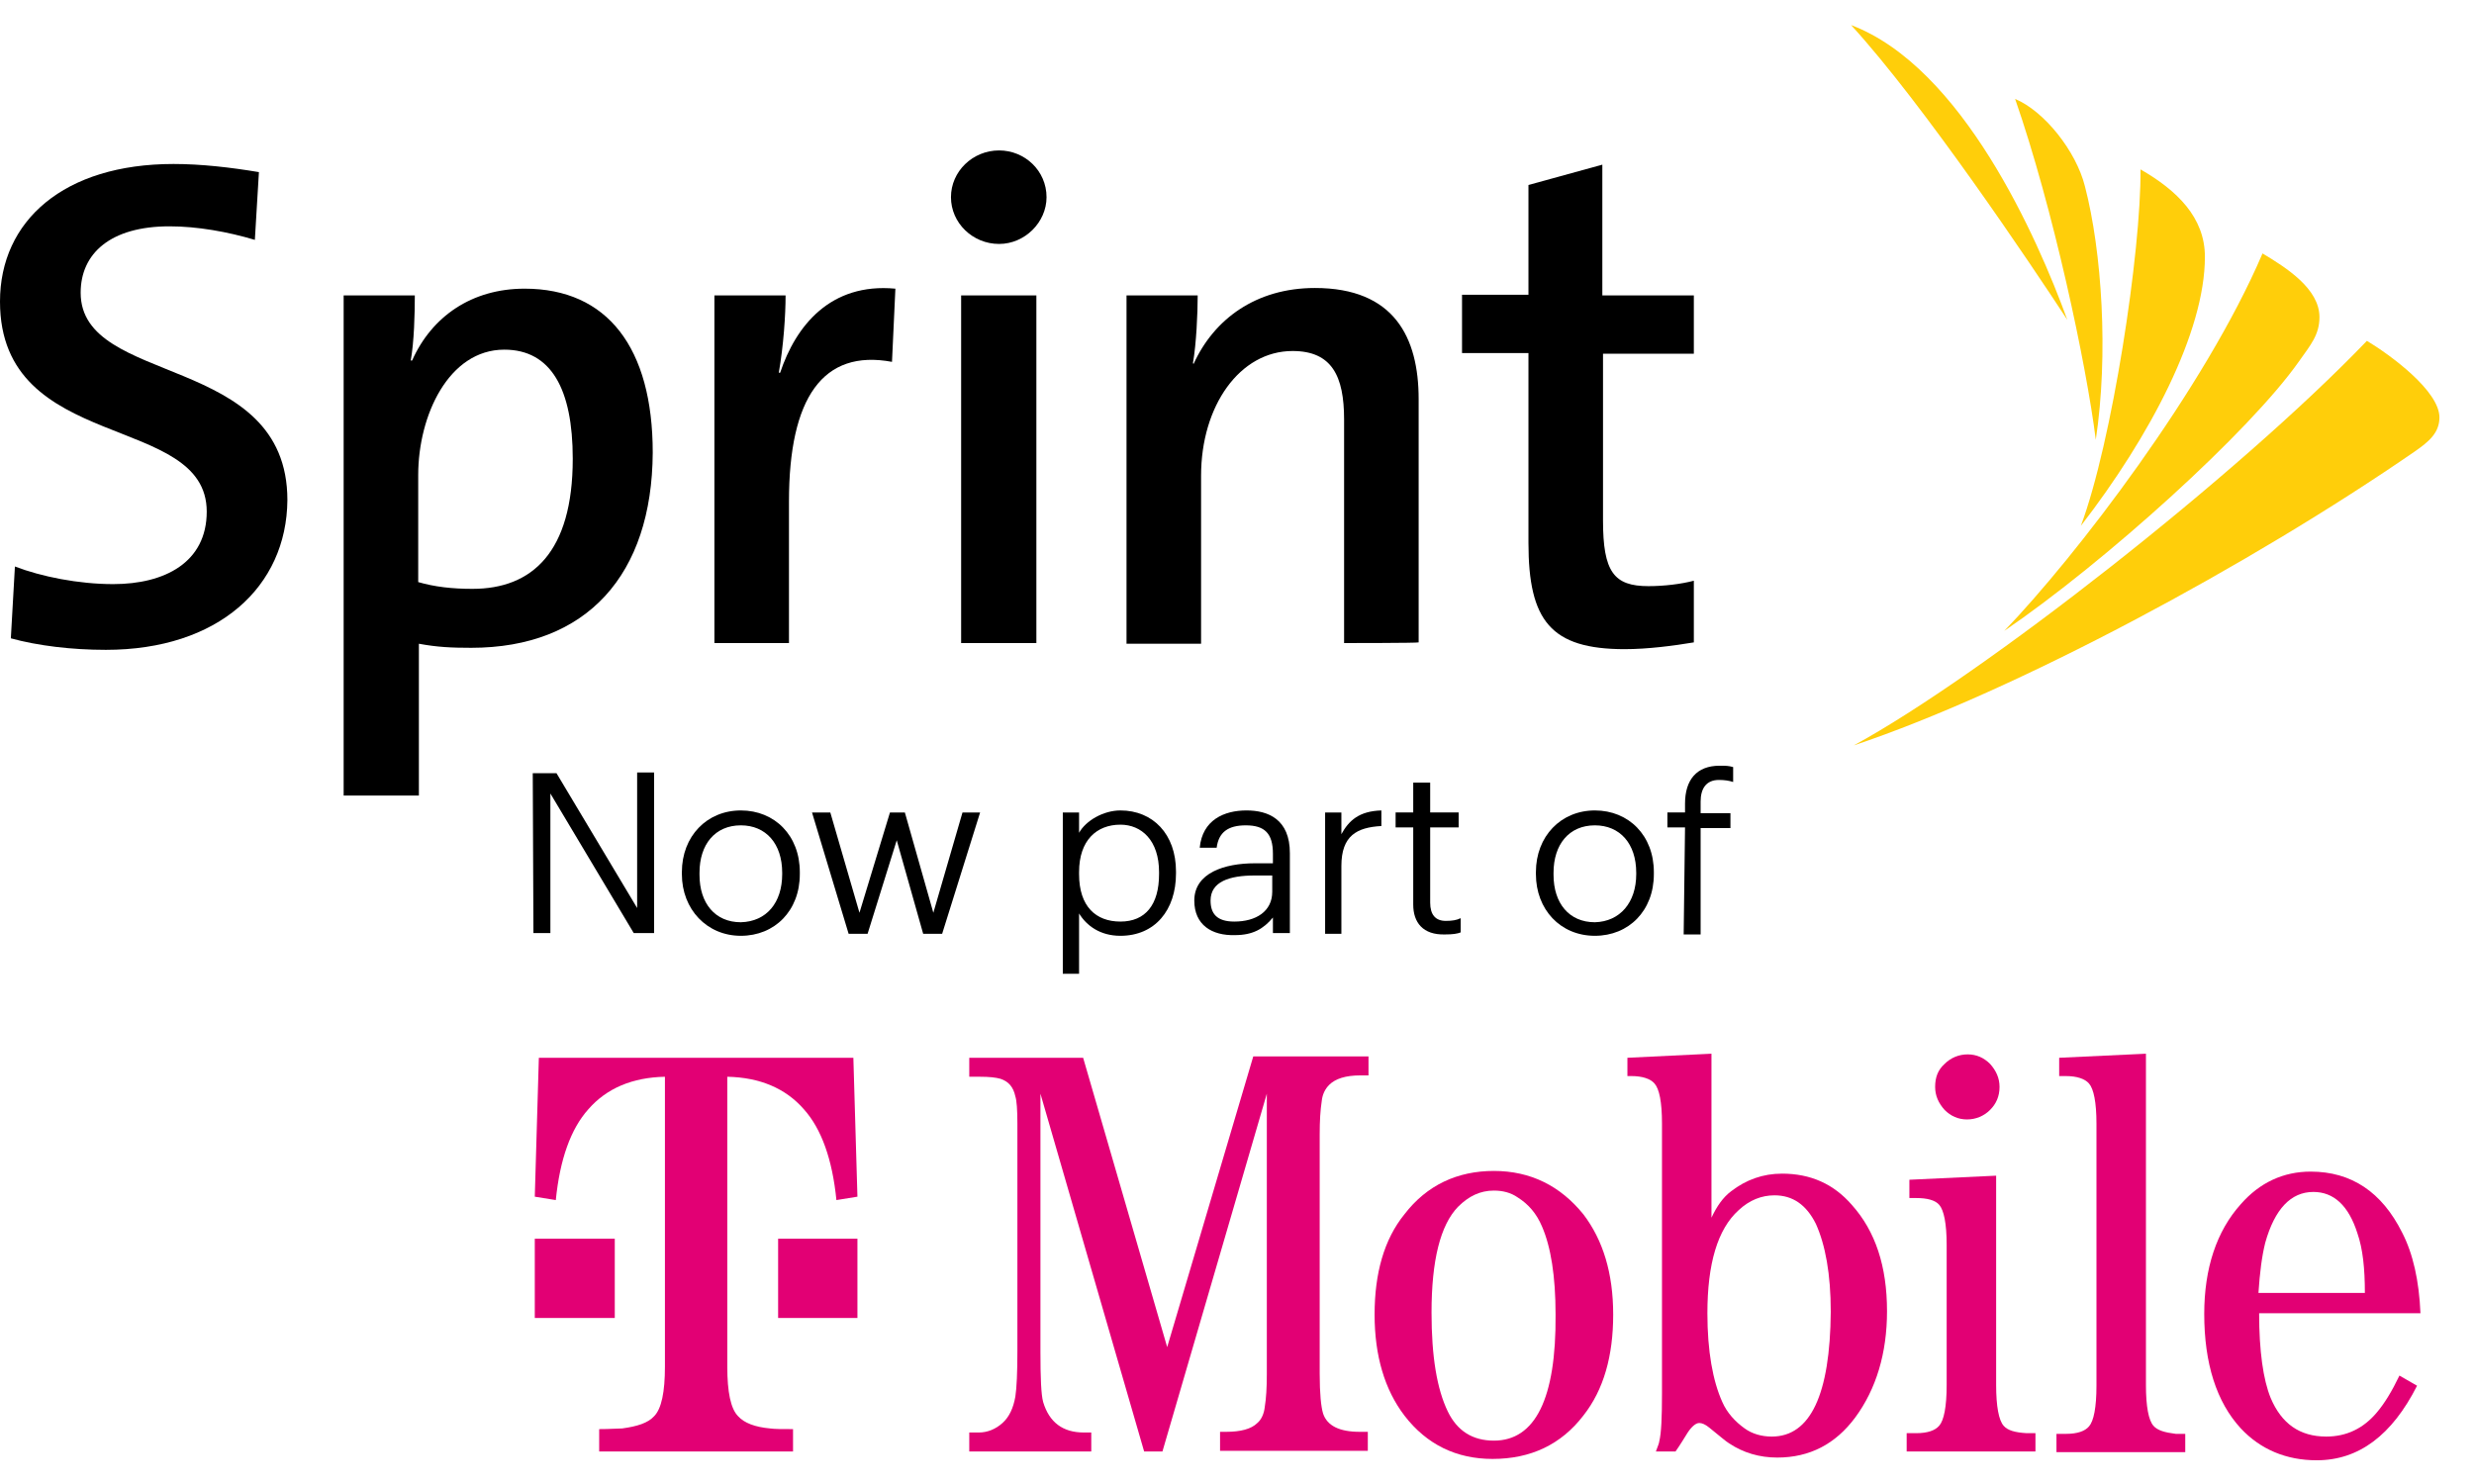 <?xml version="1.0" encoding="UTF-8" standalone="no"?>
<svg
   xmlns:dc="http://purl.org/dc/elements/1.1/"
   xmlns:cc="http://creativecommons.org/ns#"
   xmlns:rdf="http://www.w3.org/1999/02/22-rdf-syntax-ns#"
   xmlns:svg="http://www.w3.org/2000/svg"
   xmlns="http://www.w3.org/2000/svg"
   xmlns:sodipodi="http://sodipodi.sourceforge.net/DTD/sodipodi-0.dtd"
   xmlns:inkscape="http://www.inkscape.org/namespaces/inkscape"
   inkscape:version="1.0 (4035a4fb49, 2020-05-01)"
   sodipodi:docname="Sprint_Now_part_of_T-Mobile.svg"
   xml:space="preserve"
   style="enable-background:new 0 0 365 219;"
   viewBox="0 0 365 219"
   y="0px"
   x="0px"
   id="Layer_1"
   version="1.0"><defs
   id="defs113" /><sodipodi:namedview
   inkscape:current-layer="g52"
   inkscape:window-maximized="1"
   inkscape:window-y="-8"
   inkscape:window-x="-8"
   inkscape:cy="109.5"
   inkscape:cx="182.5"
   inkscape:zoom="2.8739726"
   showgrid="false"
   id="namedview111"
   inkscape:window-height="1009"
   inkscape:window-width="1920"
   inkscape:pageshadow="2"
   inkscape:pageopacity="0"
   guidetolerance="10"
   gridtolerance="10"
   objecttolerance="10"
   borderopacity="1"
   bordercolor="#666666"
   pagecolor="#ffffff" />
<style
   id="style2"
   type="text/css">
	.st0{fill:#E20074;}
	.st1{fill:#FFCE0A;}
</style>
<g
   id="Background">
</g>
<g
   id="Copy">
</g>
<g
   id="new_logos">
	<g
   id="g106">
		<g
   id="g24">
			<path
   id="path6"
   d="m 78.6,114.1 h 3.5 L 94,134 v -20 h 2.5 v 23.7 h -3 L 81.2,117.1 v 20.6 h -2.5 z" />
			<path
   id="path8"
   d="m 100.6,129 v -0.3 c 0,-5.3 3.7,-9.1 8.7,-9.1 5,0 8.7,3.7 8.7,9.1 v 0.3 c 0,5.4 -3.7,9.1 -8.7,9.1 -5,0 -8.7,-3.9 -8.7,-9.1 z m 14.8,0 v -0.2 c 0,-4.3 -2.4,-7 -6.1,-7 -3.8,0 -6.1,2.8 -6.1,7 v 0.3 c 0,4.2 2.3,7 6.1,7 3.8,-0.1 6.1,-2.9 6.1,-7.1 z" />
			<path
   id="path10"
   d="m 119.8,119.9 h 2.7 l 4.3,14.8 4.5,-14.8 h 2.2 l 4.2,14.8 4.3,-14.8 h 2.6 l -5.6,17.9 h -2.8 L 132.3,124 128,137.8 h -2.8 z" />
			<path
   id="path12"
   d="m 156.8,119.9 h 2.4 v 3 c 1,-1.8 3.6,-3.3 6.1,-3.3 4.8,0 8.2,3.5 8.2,9 v 0.3 c 0,5.4 -3.1,9.2 -8.2,9.2 -3,0 -5,-1.5 -6.1,-3.3 v 8.9 h -2.4 z M 171,129 v -0.3 c 0,-4.7 -2.6,-7 -5.7,-7 -3.5,0 -6.1,2.3 -6.1,7 v 0.3 c 0,4.8 2.5,7 6.1,7 3.7,0 5.7,-2.5 5.7,-7 z" />
			<path
   id="path14"
   d="m 176.2,132.9 c 0,-4.1 4.5,-5.5 8.9,-5.5 h 2.7 V 126 c 0,-3 -1.2,-4.2 -4,-4.2 -2.6,0 -4,1 -4.3,3.3 H 177 c 0.4,-4.1 3.6,-5.5 6.9,-5.5 3.2,0 6.4,1.3 6.4,6.3 v 11.8 h -2.5 v -2.3 c -1.4,1.7 -3,2.6 -5.6,2.6 -3.4,0.1 -6,-1.5 -6,-5.1 z m 11.5,-1.3 v -2.4 h -2.6 c -3.7,0 -6.5,0.9 -6.5,3.7 0,1.9 0.9,3.1 3.5,3.1 3.2,0 5.6,-1.5 5.6,-4.4 z" />
			<path
   id="path16"
   d="m 195.5,119.9 h 2.4 v 3.2 c 1.1,-2 2.6,-3.4 5.9,-3.5 v 2.3 c -3.6,0.2 -5.9,1.4 -5.9,5.9 v 10 h -2.4 z" />
			<path
   id="path18"
   d="m 208.5,133.5 v -11.4 h -2.6 v -2.2 h 2.6 v -4.4 h 2.5 v 4.4 h 4.2 v 2.2 H 211 v 11.1 c 0,1.8 0.8,2.7 2.3,2.7 0.9,0 1.6,-0.1 2.2,-0.4 v 2.1 c -0.5,0.2 -1.2,0.3 -2.3,0.3 -3.3,0.1 -4.7,-1.8 -4.7,-4.4 z" />
			<path
   id="path20"
   d="m 226.6,129 v -0.3 c 0,-5.3 3.7,-9.1 8.7,-9.1 5,0 8.7,3.7 8.7,9.1 v 0.3 c 0,5.4 -3.7,9.1 -8.7,9.1 -5.1,0 -8.7,-3.9 -8.7,-9.1 z m 14.8,0 v -0.2 c 0,-4.3 -2.4,-7 -6.1,-7 -3.8,0 -6.1,2.8 -6.1,7 v 0.3 c 0,4.2 2.3,7 6.1,7 3.7,-0.1 6.1,-2.9 6.1,-7.1 z" />
			<path
   id="path22"
   d="M 248.6,122.1 H 246 v -2.2 h 2.6 v -1.3 c 0,-3.5 1.7,-5.6 5.1,-5.6 0.9,0 1.3,0 2,0.2 v 2.2 c -0.6,-0.2 -1.3,-0.3 -2.1,-0.3 -1.9,0 -2.7,1.3 -2.7,3.2 v 1.7 h 4.4 v 2.2 h -4.4 v 15.7 h -2.5 z" />
		</g>
		<g
   id="g52">
			<g
   id="g46">
				<path
   id="path26"
   d="m 290.2,165.2 c 1.3,0 2.5,-0.5 3.4,-1.4 0.9,-0.9 1.4,-2 1.4,-3.4 0,-1.3 -0.5,-2.4 -1.4,-3.4 -0.9,-0.9 -2,-1.4 -3.3,-1.4 -1.3,0 -2.5,0.5 -3.4,1.4 -1,0.9 -1.4,2 -1.4,3.4 0,1.3 0.5,2.4 1.4,3.4 0.9,0.9 2,1.4 3.3,1.4 z"
   class="st0" />
				<path
   id="path28"
   d="M 172.2,198.8 159.8,156.1 H 143 v 2.8 h 1.6 c 1.3,0 2.3,0.1 3,0.3 1.2,0.4 1.9,1.2 2.2,2.6 0.2,0.6 0.3,2 0.3,4 v 33.6 c 0,3.1 -0.1,5.4 -0.3,6.7 -0.3,1.7 -0.9,3 -1.9,3.9 -1,0.9 -2.2,1.4 -3.5,1.4 H 143 v 2.8 h 18 v -2.8 h -1.1 c -3.1,0 -5.1,-1.5 -6,-4.5 -0.3,-1.1 -0.4,-3.6 -0.4,-7.4 v -38.1 l 15.3,52.8 h 2.7 l 15.4,-52.8 v 41.4 c 0,2 -0.1,3.6 -0.3,4.8 -0.1,1 -0.5,1.9 -1.1,2.4 -0.9,0.9 -2.5,1.3 -4.6,1.3 H 180 v 2.8 h 21.8 v -2.8 h -1.2 c -3,0 -4.8,-0.9 -5.4,-2.7 -0.3,-1 -0.5,-2.9 -0.5,-5.9 v -35.3 c 0,-2 0.1,-3.6 0.3,-4.9 0.1,-1 0.5,-1.8 1.1,-2.4 0.9,-0.9 2.4,-1.4 4.6,-1.4 h 1.2 v -2.8 h -17 z"
   class="st0" />
				<path
   id="path30"
   d="m 220.4,172.8 c -5.4,0 -9.9,2.1 -13.2,6.4 -3,3.7 -4.4,8.7 -4.4,14.8 0,6.1 1.5,11.1 4.4,14.9 3.3,4.3 7.7,6.4 13,6.4 5.6,0 10.1,-2.1 13.4,-6.4 3,-3.8 4.4,-8.8 4.4,-14.9 0,-6.1 -1.5,-11 -4.4,-14.8 -3.4,-4.2 -7.8,-6.4 -13.2,-6.4 z m 0,39.8 c -3.1,0 -5.4,-1.4 -6.8,-4.3 -1.6,-3.3 -2.4,-8.1 -2.4,-14.6 0,-7.7 1.3,-12.9 3.9,-15.6 1.6,-1.6 3.3,-2.4 5.3,-2.4 1.3,0 2.5,0.3 3.5,1 1.6,1 2.8,2.4 3.6,4.3 1.3,3 2,7.3 2,13 0.1,12.4 -3,18.6 -9.1,18.6 z"
   class="st0" />
				<path
   id="path32"
   d="m 262.9,173.2 c -2.8,0 -5.3,0.9 -7.5,2.6 -1.2,0.9 -2.1,2.2 -2.9,3.9 v -24.2 l -12.4,0.6 v 2.7 h 0.6 c 1.6,0 2.8,0.4 3.4,1.1 0.7,0.8 1.1,2.7 1.1,5.9 v 39.8 c 0,3.6 -0.1,5.9 -0.4,7.1 0,0.2 -0.2,0.7 -0.5,1.5 h 2.9 c 0.7,-1 1.3,-2 1.8,-2.8 0.6,-0.9 1.2,-1.4 1.7,-1.4 0.4,0 0.9,0.2 1.5,0.7 1.5,1.2 2.4,2 2.9,2.3 2.1,1.4 4.5,2.1 7.1,2.1 4.8,0 8.6,-2 11.5,-5.9 3.1,-4.2 4.7,-9.5 4.7,-15.7 0,-6.6 -1.7,-11.8 -5.2,-15.7 -2.7,-3.1 -6.1,-4.6 -10.3,-4.6 z m -1.5,38.8 c -1.5,0 -2.9,-0.4 -4,-1.2 -1.4,-1 -2.6,-2.3 -3.3,-3.9 -1.4,-3.1 -2.2,-7.5 -2.2,-13.1 0,-7.3 1.5,-12.4 4.6,-15.2 1.6,-1.5 3.4,-2.2 5.3,-2.2 2.7,0 4.7,1.4 6.1,4.2 1.4,3.1 2.2,7.4 2.2,13 -0.1,12.2 -3,18.4 -8.7,18.4 z"
   class="st0" />
				<path
   id="path34"
   d="m 350.7,208.4 c -2,2.4 -4.5,3.6 -7.5,3.6 -3.9,0 -6.6,-1.9 -8.2,-5.7 -1.1,-2.7 -1.7,-6.9 -1.7,-12.5 h 23.8 c -0.2,-4.8 -1.1,-8.8 -2.7,-11.9 -3,-6 -7.5,-9 -13.5,-9 -4,0 -7.5,1.6 -10.3,4.8 -3.6,4 -5.4,9.5 -5.4,16.2 0,7.3 1.8,13 5.4,16.9 2.9,3.1 6.7,4.7 11.2,4.7 6.2,0 11.1,-3.7 14.8,-11 L 354,203 c -1.1,2.3 -2.2,4.1 -3.3,5.4 z m -16.5,-25 c 1.4,-5 3.8,-7.5 7.1,-7.5 3,0 5.2,2 6.5,6.1 0.8,2.3 1.1,5.2 1.1,8.8 h -15.7 c 0.2,-3 0.5,-5.4 1,-7.4 z"
   class="st0" />
				<path
   id="path36"
   d="m 317.7,210.4 c -0.7,-0.8 -1.1,-2.8 -1.1,-6 v -48.9 l -12.8,0.6 v 2.7 h 1 c 1.6,0 2.8,0.4 3.4,1.1 0.7,0.8 1.1,2.8 1.1,5.9 v 38.7 c 0,3.2 -0.4,5.2 -1.1,6 -0.6,0.7 -1.7,1.1 -3.4,1.1 h -1.4 v 2.7 h 19 v -2.7 H 321 c -1.6,-0.2 -2.7,-0.5 -3.3,-1.2 z"
   class="st0" />
				<path
   id="path38"
   d="m 295.6,210.4 c -0.7,-0.8 -1.1,-2.8 -1.1,-6 v -30.9 l -12.8,0.6 v 2.7 h 1 c 1.6,0 2.8,0.3 3.4,1 0.7,0.8 1.1,2.8 1.1,5.9 v 20.7 c 0,3.2 -0.4,5.2 -1.1,6 -0.6,0.7 -1.7,1.1 -3.4,1.1 h -1.4 v 2.7 h 19 v -2.7 H 299 c -1.7,-0.1 -2.8,-0.4 -3.4,-1.1 z"
   class="st0" />
				<polygon
   id="polygon40"
   points="126.5,194.5 126.5,182.8 120.4,182.8 114.8,182.8 114.8,194.5 "
   class="st0" />
				<path
   id="path42"
   d="m 79.5,156.1 -0.6,20.5 3.1,0.5 c 0.6,-6 2.2,-10.5 4.8,-13.4 2.7,-3.1 6.5,-4.7 11.3,-4.8 v 42.8 c 0,3.7 -0.5,6.2 -1.6,7.3 -0.9,1 -2.5,1.5 -4.7,1.8 -0.7,0 -1.8,0.1 -3.4,0.1 v 3.3 H 117 v -3.3 c -1.6,0 -2.7,0 -3.4,-0.1 -2.2,-0.2 -3.8,-0.8 -4.7,-1.8 -1.1,-1.1 -1.6,-3.6 -1.6,-7.3 v -42.8 c 4.8,0.1 8.6,1.7 11.3,4.8 2.6,2.9 4.2,7.4 4.8,13.4 l 3.1,-0.5 -0.6,-20.5 z"
   class="st0" />
				<polygon
   id="polygon44"
   points="78.9,182.8 78.9,194.5 90.7,194.5 90.7,182.8 84.8,182.8 "
   class="st0" />
			</g>
			
		</g>
		<g
   id="g104">
			<g
   id="g66">
				<path
   id="path54"
   d="m 15.6,95.9 c -5,0 -10,-0.6 -14,-1.7 L 2.2,83.6 c 3.9,1.5 9.4,2.6 14.5,2.6 7.6,0 13.8,-3.2 13.8,-10.7 C 30.5,60.8 0,67 0,44.5 0,32.6 9.4,24.2 25.6,24.2 c 4.1,0 8.4,0.5 12.6,1.2 l -0.6,10 c -4,-1.2 -8.5,-2 -12.6,-2 -8.7,0 -13.1,4 -13.1,9.8 0,13.9 30.5,8.8 30.5,30.6 -0.1,12.8 -10.2,22.1 -26.8,22.1" />
				<path
   id="path56"
   d="m 74.4,51.6 c -8.2,0 -12.7,9.7 -12.7,18.5 v 15.8 c 2.4,0.7 5,1 8,1 8.8,0 14.8,-5.4 14.8,-19.2 0,-10.3 -3.2,-16.1 -10.1,-16.1 m -4.9,44 c -2.9,0 -5,-0.1 -7.7,-0.6 v 22.4 H 50.7 V 43.6 h 10.5 c 0,2.7 -0.1,6.8 -0.6,9.6 h 0.2 c 2.9,-6.5 8.8,-10.6 16.6,-10.6 12.2,0 18.9,8.7 18.9,24.2 -0.1,18 -9.7,28.8 -26.8,28.8" />
				<path
   id="path58"
   d="M 131.6,53.4 C 121.4,51.5 116.4,58.7 116.4,74 v 20.9 h -11 V 43.6 h 10.5 c 0,2.9 -0.3,7.4 -1,11.4 h 0.2 c 2.3,-6.9 7.4,-13.3 17,-12.4 z" />
				<path
   id="path60"
   d="m 141.8,43.6 h 11.1 v 43.6 7.7 h -11.1 z m 5.6,-7.6 c -3.9,0 -7.1,-3.1 -7.1,-6.9 0,-3.8 3.2,-6.9 7.1,-6.9 3.8,0 7,3 7,6.9 0,3.7 -3.2,6.9 -7,6.9" />
				<path
   id="path62"
   d="m 198.3,94.9 v -33 c 0,-6.4 -1.8,-10.1 -7.6,-10.1 -7.8,0 -13.5,8.1 -13.5,18.4 V 95 h -11 V 43.6 h 10.5 c 0,2.7 -0.2,7.1 -0.7,10 l 0.1,0.1 c 3,-6.6 9.2,-11.2 17.9,-11.2 11.7,0 15.3,7.3 15.3,16.4 v 35.9 c -0.1,0.1 -11,0.1 -11,0.1 z" />
				<path
   id="path64"
   d="m 239.7,95.8 c -10.9,0 -14.2,-4.2 -14.2,-15.7 v -28 h -9.8 v -8.6 h 9.8 V 27.3 l 10.9,-3 v 19.3 h 13.5 v 8.6 h -13.4 v 24.6 c 0,7.6 1.6,9.7 6.7,9.7 2.3,0 4.8,-0.3 6.7,-0.8 v 9.1 c -3,0.5 -6.8,1 -10.2,1" />
			</g>
			<g
   id="g98">
				<g
   id="g72">
					<g
   id="g70">
						<path
   id="path68"
   d="m 339.2,53.3 c -7.3,10.4 -28.7,29.7 -43.5,39.8 10.5,-10.9 29.6,-35.8 38.1,-55.7 3.5,2.1 8.4,5.2 8.4,9.4 0,2.6 -1.3,4.1 -3,6.5 z"
   class="st1" />
					</g>
				</g>
				<g
   id="g78">
					<g
   id="g76">
						<path
   id="path74"
   d="m 273.5,110 c 23.9,-8 58.6,-26.7 82.8,-43.4 2,-1.4 3.6,-2.7 3.6,-5 0,-3.9 -7.2,-9.2 -10.7,-11.3 -19,19.8 -56.8,49.4 -75.7,59.7 z"
   class="st1" />
					</g>
				</g>
				<g
   id="g84">
					<g
   id="g82">
						<path
   id="path80"
   d="m 325.3,37.9 c 0,-5.8 -4.1,-9.8 -9.5,-12.9 0.1,12.1 -4.2,40.3 -8.8,52.6 10.2,-13.2 18.3,-28.6 18.3,-39.7 z"
   class="st1" />
					</g>
				</g>
				<g
   id="g90">
					<g
   id="g88">
						<path
   id="path86"
   d="m 297.3,14.6 c 5.6,16.1 10.5,39.1 11.9,50.3 1.9,-12.6 0.9,-27.8 -1.6,-37.4 -1.3,-5.2 -6,-11.1 -10.3,-12.9 z"
   class="st1" />
					</g>
				</g>
				<g
   id="g96">
					<g
   id="g94">
						<path
   id="path92"
   d="M 305,47.2 C 300.6,35.1 289.5,9.9 273.1,3.7 283.8,15.4 299.5,38.8 305,47.2 Z"
   class="st1" />
					</g>
				</g>
			</g>
			
		</g>
	</g>
</g>
<g
   id="Rules">
</g>
</svg>
